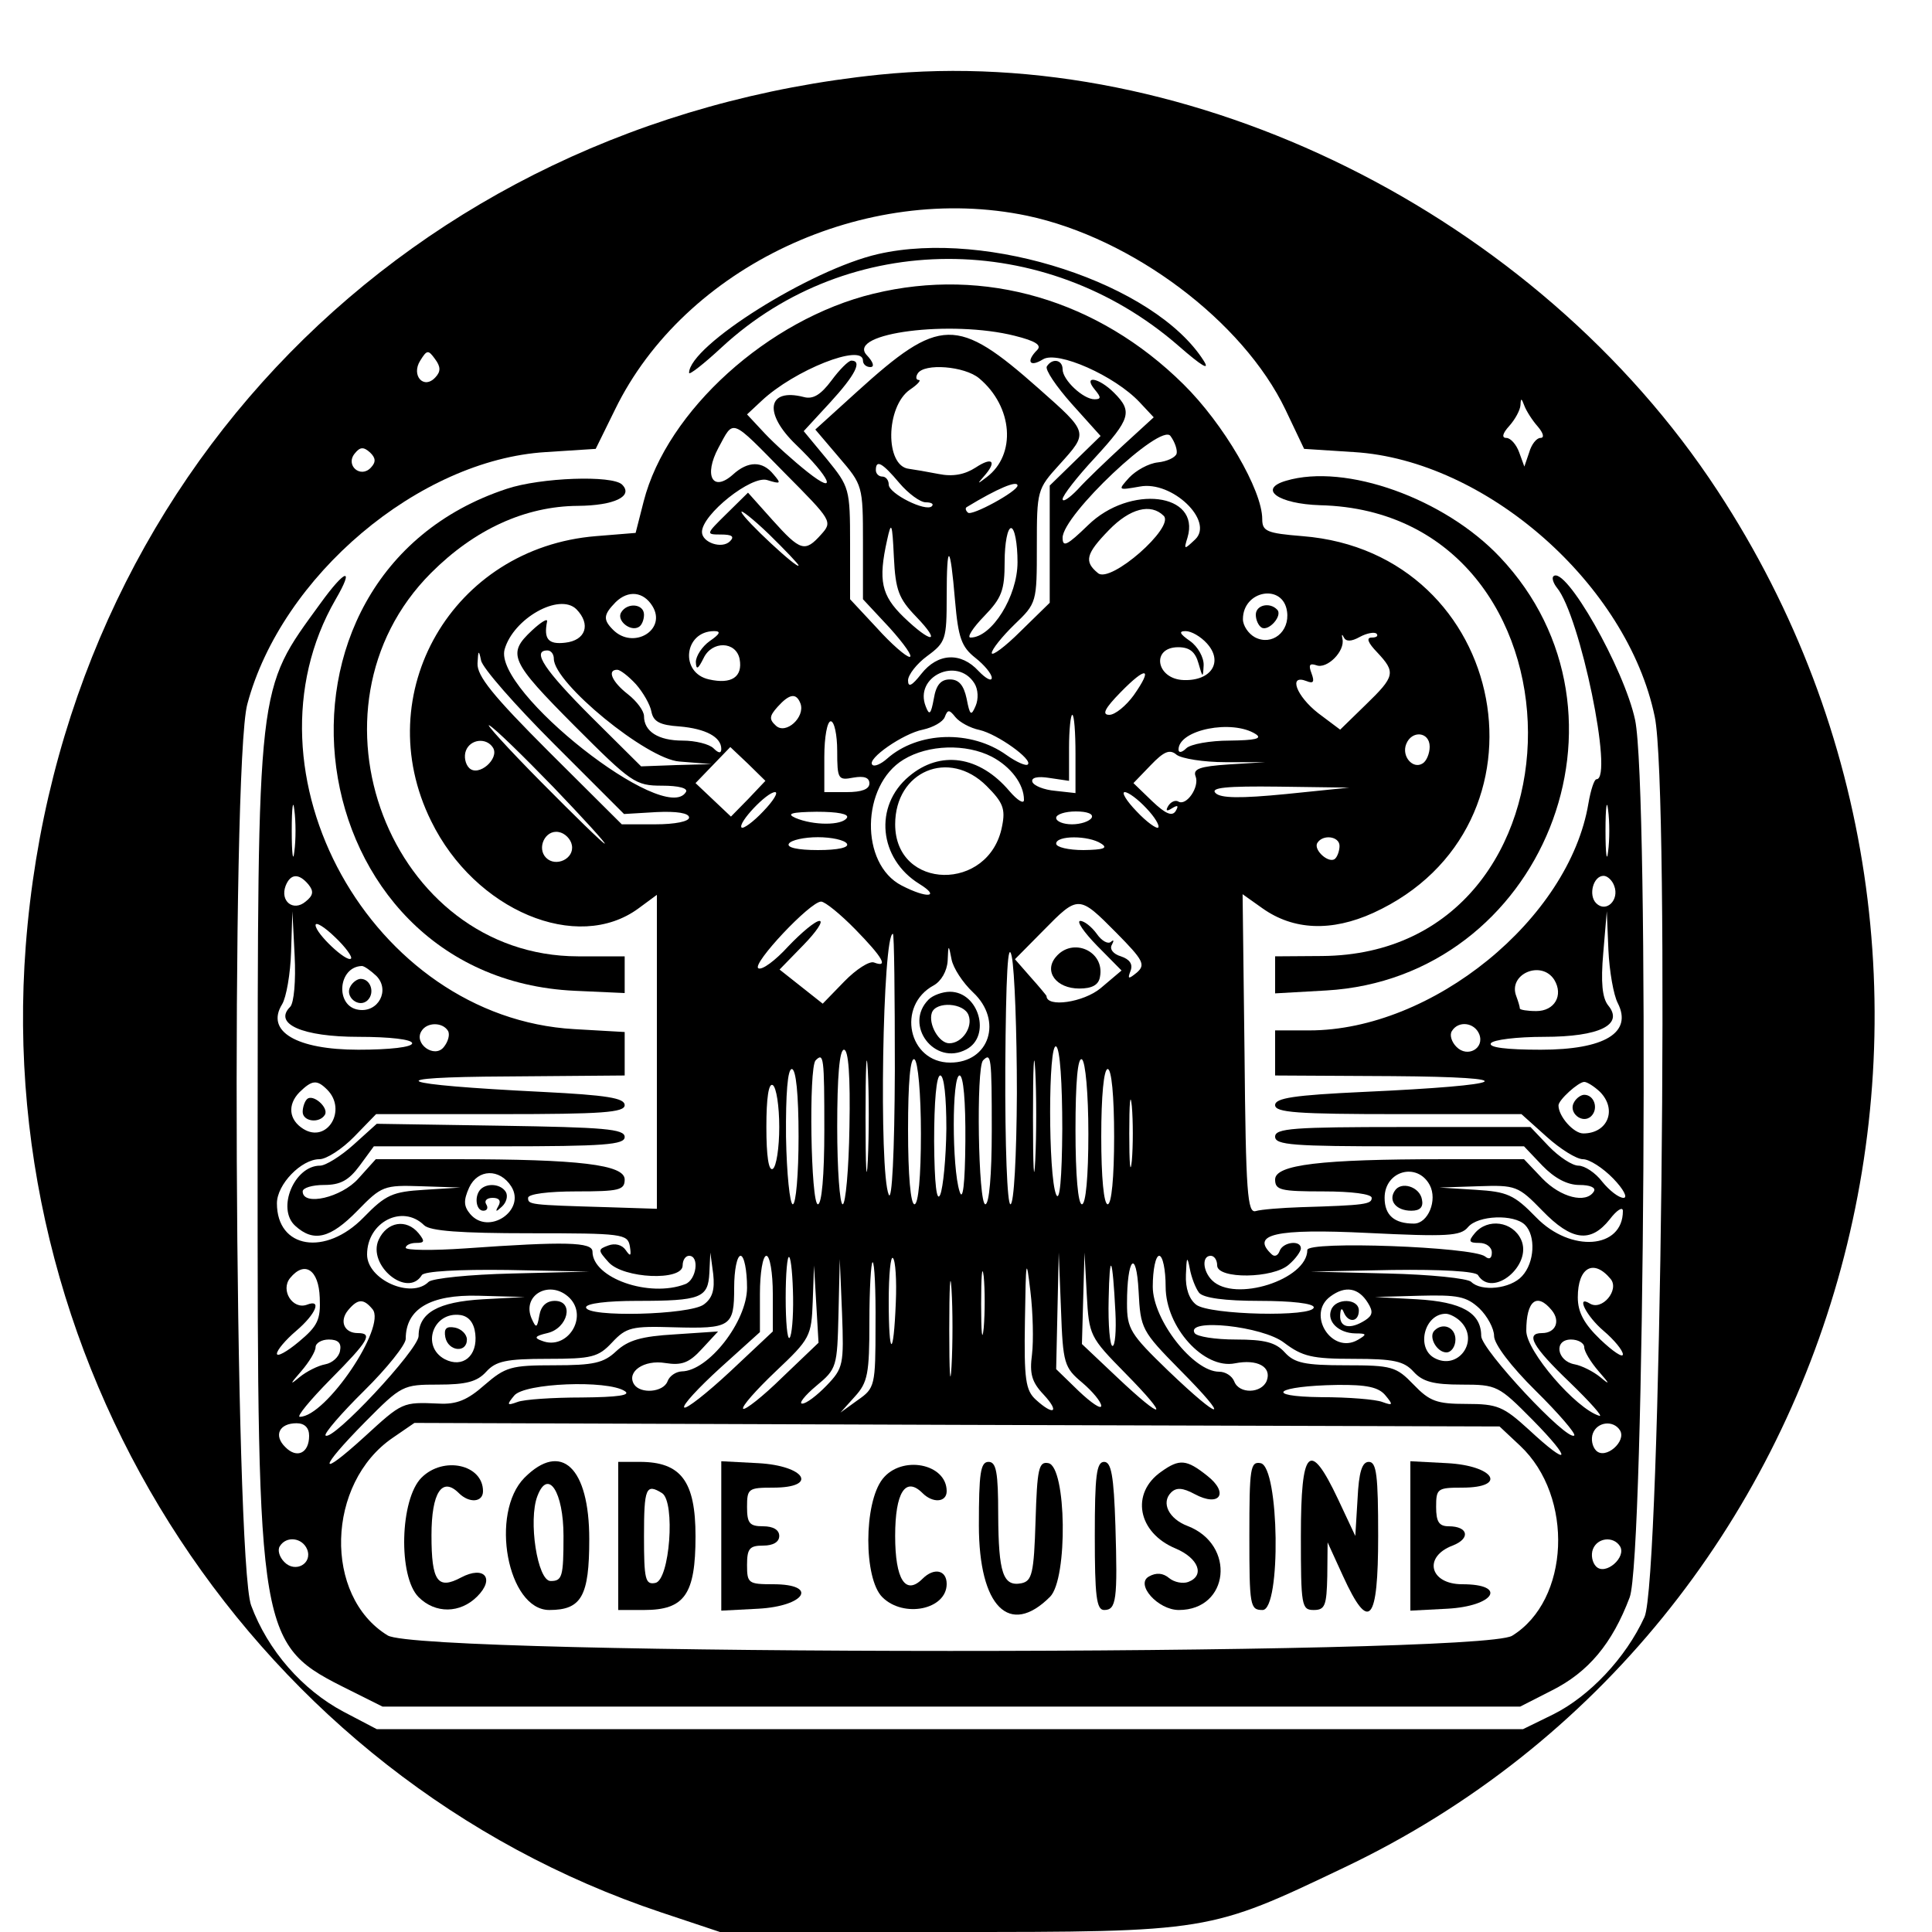 <?xml version="1.0" standalone="no"?>
<!DOCTYPE svg PUBLIC "-//W3C//DTD SVG 20010904//EN"
 "http://www.w3.org/TR/2001/REC-SVG-20010904/DTD/svg10.dtd">
<svg version="1.0" xmlns="http://www.w3.org/2000/svg"
 width="300pt" height="300pt" viewBox="0 0 300 300"
 preserveAspectRatio="xMidYMid meet">
<g transform="translate(0,300) scale(0.05,-0.05)"
fill="#000000" stroke="none">
<path d="M2730 5768 c-1458 -150 -2539 -1253 -2650 -2705 -102 -1332 720
-2583 1973 -3002 l183 -61 709 0 c811 0 810 0 1229 200 1590 756 2139 2783
1160 4276 -562 858 -1636 1391 -2604 1292z m460 -438 c326 -69 670 -327 802
-602 l58 -122 155 -10 c410 -25 849 -411 934 -822 47 -224 19 -2688 -32 -2796
-58 -127 -171 -246 -283 -302 l-94 -46 -1780 0 -1780 0 -103 54 c-128 68 -235
190 -287 330 -52 139 -63 2609 -12 2799 106 398 533 759 927 783 l155 10 60
122 c216 444 777 707 1280 602z m-1838 -502 c-36 -39 -76 6 -47 52 21 34 25
34 46 5 18 -24 18 -39 1 -57z m3424 -153 c17 -20 21 -35 8 -35 -12 0 -28 -20
-35 -45 l-15 -44 -16 44 c-9 25 -27 45 -40 45 -15 0 -12 14 9 37 18 20 34 49
35 65 1 23 3 22 12 -2 6 -16 25 -46 42 -65z m-3624 -127 c-32 -35 -81 7 -50
44 16 20 27 21 47 3 18 -17 19 -30 3 -47z"/>
<path d="M2727 5211 c-210 -48 -587 -285 -587 -369 0 -8 46 28 102 80 394 364
1003 365 1418 4 72 -63 99 -79 78 -46 -152 239 -670 409 -1011 331z"/>
<path d="M2713 5088 c-327 -79 -642 -364 -714 -645 l-25 -98 -123 -10 c-446
-36 -708 -489 -512 -885 136 -278 454 -411 644 -271 l57 42 0 -488 0 -487
-155 5 c-242 7 -245 8 -245 29 0 12 63 20 150 20 133 0 150 4 150 37 0 46
-141 63 -522 63 l-251 0 -54 -60 c-52 -59 -173 -87 -173 -40 0 11 30 20 66 20
51 0 77 14 111 60 l44 60 390 0 c327 0 389 5 389 29 0 25 -64 30 -385 35
l-385 6 -72 -65 c-40 -36 -87 -65 -104 -65 -80 0 -136 -134 -77 -187 57 -52
109 -39 193 47 75 77 82 80 199 76 l121 -4 -112 -7 c-99 -6 -120 -15 -189 -86
-118 -121 -269 -97 -269 44 0 59 76 137 132 137 22 0 71 32 108 70 l68 70 386
0 c317 0 386 5 386 28 0 22 -56 31 -255 41 -465 23 -517 46 -110 48 l365 3 0
67 0 68 -157 9 c-629 36 -1051 797 -741 1334 60 103 31 96 -47 -12 -199 -274
-194 -231 -195 -1711 0 -1517 1 -1522 286 -1664 l102 -51 1767 0 1766 0 98 50
c114 57 188 146 242 289 47 122 61 2516 17 2725 -34 160 -218 483 -254 446 -5
-5 0 -21 11 -35 72 -86 177 -595 123 -595 -7 0 -18 -34 -25 -75 -60 -359 -485
-705 -867 -705 l-106 0 0 -70 0 -70 365 -2 c416 -3 371 -28 -90 -49 -216 -10
-275 -19 -275 -41 0 -23 68 -28 383 -28 l382 0 78 -70 c42 -38 93 -70 113 -70
20 0 62 -27 94 -60 32 -33 46 -60 32 -60 -15 0 -44 23 -66 50 -21 28 -55 50
-74 50 -19 0 -60 27 -92 60 l-57 60 -397 0 c-339 0 -396 -4 -396 -30 0 -26 56
-30 386 -30 l387 0 57 -60 c38 -39 77 -60 115 -60 33 0 52 -8 45 -20 -24 -39
-103 -19 -160 40 l-57 60 -252 0 c-380 0 -521 -17 -521 -63 0 -33 17 -37 150
-37 87 0 150 -8 150 -20 0 -20 -21 -23 -220 -29 -60 -2 -123 -7 -140 -12 -26
-8 -31 57 -35 488 l-6 496 62 -44 c96 -68 214 -73 344 -14 583 267 423 1119
-220 1170 -111 9 -125 15 -125 53 0 90 -120 296 -245 419 -265 262 -617 365
-962 281z m439 -131 c64 -16 84 -29 69 -44 -35 -35 -24 -55 18 -29 45 28 223
-51 300 -133 l44 -47 -95 -87 c-52 -48 -116 -109 -141 -137 -26 -27 -47 -41
-47 -30 0 11 45 69 100 128 111 121 118 144 60 202 -48 48 -98 56 -60 10 20
-24 20 -30 -1 -30 -35 0 -99 60 -99 93 0 30 -32 36 -49 9 -6 -10 29 -62 78
-117 l89 -99 -79 -77 -79 -77 0 -182 0 -182 -90 -88 c-49 -49 -90 -79 -90 -68
0 11 32 51 70 88 70 67 70 69 70 244 0 173 1 177 70 253 91 101 92 98 -65 237
-253 224 -306 223 -564 -11 l-129 -117 74 -87 c73 -85 74 -88 74 -263 l0 -177
83 -89 c45 -50 73 -90 62 -90 -11 0 -57 40 -102 90 l-83 89 0 173 c0 170 -2
176 -72 262 l-72 87 82 89 c78 85 101 130 66 130 -9 0 -37 -28 -62 -62 -33
-44 -57 -59 -86 -51 -113 29 -126 -50 -24 -148 107 -103 132 -161 36 -85 -43
34 -103 88 -133 120 l-55 59 45 42 c102 96 315 180 315 125 0 -11 10 -20 23
-20 14 0 9 16 -12 38 -61 68 263 109 461 59z m-111 -132 c105 -88 116 -237 23
-307 -29 -22 -30 -22 -9 2 42 47 28 63 -25 28 -34 -22 -71 -29 -115 -20 -36 7
-77 14 -92 16 -75 8 -73 193 3 246 24 16 36 30 27 30 -8 0 -10 9 -3 20 20 33
146 23 191 -15z m-603 -295 c146 -147 148 -150 112 -190 -50 -56 -64 -52 -151
45 l-76 85 -66 -65 c-65 -64 -66 -65 -18 -65 34 0 43 -6 28 -21 -25 -25 -87
-4 -87 29 0 54 154 177 203 161 42 -13 44 -11 19 18 -34 42 -79 42 -126 -1
-63 -56 -91 -3 -45 83 49 90 35 96 207 -79z m1216 61 c-4 -12 -30 -24 -58 -27
-29 -3 -68 -25 -89 -47 -36 -40 -36 -40 33 -28 100 19 231 -107 172 -164 -35
-33 -36 -33 -24 6 41 138 -179 165 -309 38 -65 -63 -79 -70 -79 -39 0 70 305
358 335 316 14 -19 22 -44 19 -55z m-861 -91 c28 -33 65 -60 82 -60 17 0 26
-5 19 -12 -18 -19 -134 39 -134 67 0 14 -9 25 -20 25 -11 0 -20 9 -20 20 0 34
20 23 73 -40z m367 -8 c0 -18 -143 -96 -154 -84 -7 6 -9 14 -4 17 97 59 158
84 158 67z m-680 -248 c0 -15 -170 143 -177 165 -5 11 34 -19 85 -68 50 -49
92 -93 92 -97z m1134 154 c35 -35 -165 -211 -204 -178 -44 36 -38 60 34 134
65 67 130 84 170 44z m-769 -313 c81 -84 48 -85 -39 -1 -69 67 -79 113 -51
239 13 60 16 54 21 -53 5 -103 15 -129 69 -185z m315 169 c0 -106 -80 -234
-146 -234 -12 0 7 30 42 66 55 57 64 80 64 170 0 57 9 104 20 104 11 0 20 -48
20 -106z m-194 -120 c10 -115 20 -143 63 -177 28 -22 51 -50 51 -62 0 -12 -18
-3 -41 21 -55 60 -127 56 -178 -9 -29 -37 -41 -43 -41 -20 0 17 27 52 60 76
57 42 60 52 60 184 0 173 11 167 26 -13z m-940 -16 c46 -74 -59 -137 -122 -74
-32 32 -30 47 8 86 39 38 86 33 114 -12z m1971 -17 c9 -63 -47 -108 -100 -80
-20 11 -37 36 -37 56 0 90 125 112 137 24z m-2207 7 c46 -47 29 -97 -35 -104
-52 -6 -67 11 -56 66 2 11 -19 -2 -47 -28 -78 -73 -68 -95 133 -297 176 -176
188 -185 271 -185 52 0 82 -8 74 -20 -65 -106 -598 314 -563 443 27 96 170
177 223 125z m414 -99 c-24 -17 -43 -47 -43 -65 1 -26 7 -22 24 12 26 55 101
53 112 -3 10 -55 -25 -79 -95 -63 -92 20 -78 150 16 150 22 0 18 -9 -14 -31z
m1544 -7 c52 -57 14 -117 -72 -114 -86 3 -102 102 -17 102 35 0 53 -14 63 -50
13 -46 14 -46 16 -6 1 24 -18 58 -42 75 -33 23 -36 31 -14 31 18 0 47 -17 66
-38z m475 20 c22 12 46 16 52 10 6 -7 0 -12 -15 -12 -18 0 -12 -16 17 -46 58
-62 56 -74 -36 -163 l-79 -77 -68 51 c-68 53 -94 122 -37 100 22 -9 26 -3 16
24 -10 26 -6 32 15 25 33 -13 90 44 81 82 -3 14 -1 16 4 5 7 -14 23 -14 50 1z
m-2503 -332 l218 -218 101 6 c62 3 101 -3 101 -17 0 -12 -43 -21 -105 -21
l-104 0 -226 225 c-175 175 -224 236 -222 275 2 41 4 43 11 9 4 -23 106 -139
226 -259z m0 264 c0 -75 289 -312 390 -319 l100 -8 -110 -3 -109 -4 -156 155
c-143 143 -185 205 -135 205 11 0 20 -11 20 -26z m255 -79 c22 -25 44 -63 48
-85 6 -31 26 -42 87 -46 82 -7 130 -33 130 -70 0 -14 -8 -14 -24 2 -13 13 -56
24 -96 24 -75 0 -120 28 -120 76 0 16 -22 46 -50 68 -49 38 -66 76 -33 76 9 0
35 -20 58 -45z m1051 3 c12 -19 13 -49 4 -70 -14 -33 -18 -30 -28 22 -9 42
-24 60 -52 60 -28 0 -43 -17 -50 -60 -9 -49 -14 -53 -25 -24 -37 93 98 156
151 72z m495 -37 c-24 -33 -58 -61 -76 -61 -24 0 -14 20 35 70 80 82 102 78
41 -9z m-1035 -26 c15 -42 -45 -97 -76 -69 -22 20 -21 30 5 59 37 41 58 44 71
10z m556 -82 c56 -13 166 -92 150 -107 -5 -6 -35 7 -66 29 -110 79 -275 74
-371 -11 -19 -17 -40 -26 -46 -19 -18 18 96 97 157 109 32 7 62 24 68 39 9 24
14 24 33 0 13 -16 46 -34 75 -40z m298 -74 l0 -122 -63 7 c-35 3 -67 16 -71
28 -4 13 16 18 53 12 l61 -9 0 103 c0 56 5 102 10 102 6 0 10 -55 10 -121z
m-1621 -104 c92 -96 164 -175 159 -175 -5 0 -94 87 -198 192 -105 106 -176
185 -160 175 17 -9 106 -96 199 -192z m881 113 c0 -88 3 -92 50 -83 34 6 50 0
50 -18 0 -18 -24 -27 -70 -27 l-70 0 0 110 c0 61 9 110 20 110 11 0 20 -42 20
-92z m1300 52 c21 -14 -2 -19 -81 -20 -61 0 -122 -11 -135 -24 -13 -13 -24
-15 -24 -4 0 62 167 95 240 48z m540 -39 c0 -21 -10 -45 -22 -52 -30 -19 -66
22 -51 60 17 44 73 39 73 -8z m-2909 -3 c21 -34 -45 -92 -74 -63 -12 12 -17
36 -10 54 14 36 64 41 84 9z m793 -159 l-54 -55 -55 52 -55 52 54 56 54 56 55
-52 54 -53 -53 -56z m756 131 c59 -31 100 -85 100 -134 0 -14 -20 -2 -45 27
-93 110 -215 128 -312 46 -110 -92 -94 -256 32 -334 68 -42 24 -46 -55 -5
-130 67 -126 311 6 391 77 47 194 50 274 9z m726 -17 l124 0 -114 -7 c-90 -6
-112 -14 -103 -37 13 -33 -29 -94 -54 -78 -9 5 -23 -1 -31 -14 -9 -15 -5 -18
12 -7 18 11 21 8 11 -9 -11 -17 -31 -9 -73 31 l-58 56 53 55 c42 44 60 51 81
33 16 -12 84 -23 152 -23z m-742 -74 c51 -51 59 -71 48 -125 -39 -205 -332
-200 -332 6 0 165 167 236 284 119z m930 -25 c-143 -14 -203 -13 -219 3 -17
17 33 22 196 20 l219 -3 -196 -20z m-3080 -179 c-4 -36 -8 -6 -8 65 0 72 4
101 8 65 5 -36 5 -94 0 -130z m1456 125 c-31 -33 -62 -55 -67 -50 -13 13 78
110 104 110 11 0 -5 -27 -37 -60z m1190 10 c26 -27 42 -54 37 -60 -5 -5 -36
17 -67 50 -32 33 -48 60 -37 60 11 0 41 -22 67 -50z m1434 -135 c-4 -36 -8 -6
-8 65 0 72 4 101 8 65 5 -36 5 -94 0 -130z m-2364 105 c-15 -24 -104 -24 -160
0 -29 13 -12 18 66 19 66 0 102 -7 94 -19z m760 0 c-7 -11 -34 -20 -61 -20
-27 0 -49 9 -49 20 0 11 28 20 61 20 36 0 56 -8 49 -20z m-1614 -85 c8 -42
-50 -69 -80 -39 -30 30 -3 88 39 80 19 -3 38 -22 41 -41z m854 5 c8 -12 -27
-20 -90 -20 -63 0 -98 8 -90 20 7 11 47 20 90 20 43 0 83 -9 90 -20z m790 0
c22 -14 7 -19 -55 -20 -47 0 -85 9 -85 20 0 26 101 26 140 0z m740 -7 c0 -14
-6 -32 -13 -39 -18 -19 -69 26 -56 48 17 28 69 21 69 -9z m-3202 -120 c17 -21
15 -34 -9 -53 -38 -32 -80 1 -62 49 15 38 41 40 71 4z m4055 -4 c17 -44 -25
-85 -56 -54 -25 25 -9 85 23 85 12 0 27 -14 33 -31z m-2357 -135 c85 -87 105
-121 58 -103 -14 5 -55 -21 -92 -59 l-67 -69 -67 53 -67 53 74 76 c40 41 63
75 50 75 -13 0 -56 -36 -97 -79 -40 -44 -82 -75 -93 -68 -21 13 161 207 195
207 12 0 60 -39 106 -86z m811 -11 c84 -85 91 -99 64 -123 -27 -22 -30 -21
-20 5 8 21 -3 36 -30 45 -24 7 -36 23 -28 36 7 13 6 17 -3 9 -9 -8 -29 3 -44
25 -16 22 -39 40 -51 40 -13 0 11 -35 52 -77 l76 -77 -65 -55 c-53 -44 -168
-61 -168 -24 0 1 -22 28 -49 58 l-49 56 88 89 c109 111 110 111 227 -7z
m-2566 -230 c-53 -53 39 -93 212 -93 98 0 167 -8 167 -20 0 -12 -69 -20 -167
-20 -192 0 -289 57 -237 141 13 21 26 95 28 164 l4 125 7 -138 c4 -78 -2 -147
-14 -159z m4123 12 c47 -92 -41 -145 -239 -145 -106 0 -163 7 -155 20 7 11 81
20 165 20 173 0 249 38 199 98 -18 23 -23 71 -15 162 l11 130 5 -120 c3 -66
16 -140 29 -165z m-3934 138 c-13 -13 -110 78 -110 104 0 11 27 -5 60 -37 33
-31 55 -62 50 -67z m1689 -348 c-1 -256 -9 -409 -19 -385 -31 72 -19 810 13
810 4 0 6 -191 6 -425z m379 -70 c-1 -195 -9 -345 -20 -345 -10 0 -17 179 -16
425 2 287 8 399 20 345 9 -44 16 -235 16 -425z m-136 313 c93 -87 51 -218 -71
-218 -130 0 -168 177 -51 240 23 13 41 44 43 76 2 52 3 52 12 5 5 -27 35 -73
67 -103z m-1853 51 c43 -44 6 -114 -55 -105 -74 10 -65 134 10 136 7 0 27 -14
45 -31z m3658 -12 c29 -48 1 -97 -56 -97 -28 0 -51 4 -51 8 0 5 -5 22 -11 38
-27 69 78 114 118 51z m-3436 -158 c7 -11 1 -34 -13 -51 -29 -36 -94 11 -69
50 17 28 65 28 82 1z m3203 -11 c17 -44 -37 -74 -71 -39 -15 15 -22 37 -14 49
20 33 70 27 85 -10z m-1899 -392 c-4 -80 -7 -20 -7 134 0 154 3 220 7 146 4
-74 4 -200 0 -280z m520 0 c-4 -80 -7 -20 -7 134 0 154 3 220 7 146 4 -74 4
-200 0 -280z m84 98 c-1 -155 -8 -229 -19 -204 -25 58 -25 475 0 460 12 -7 19
-114 19 -256z m-661 6 c-2 -132 -12 -240 -21 -240 -9 0 -17 108 -17 240 0 156
7 240 21 240 14 0 20 -81 17 -240z m-78 -10 c0 -140 -8 -230 -20 -230 -22 0
-29 425 -7 447 25 25 27 12 27 -217z m300 -11 c0 -133 -8 -219 -20 -219 -12 0
-20 90 -20 231 0 149 7 227 20 219 11 -7 20 -107 20 -231z m220 11 c0 -140 -8
-230 -20 -230 -22 0 -29 425 -7 447 25 25 27 12 27 -217z m300 -11 c0 -133 -8
-219 -20 -219 -12 0 -20 90 -20 231 0 149 7 227 20 219 11 -7 20 -107 20 -231z
m-900 -9 c0 -115 -8 -210 -18 -210 -9 0 -19 95 -21 210 -1 134 5 210 18 210
13 0 21 -78 21 -210z m980 0 c0 -127 -8 -210 -20 -210 -12 0 -20 83 -20 210 0
127 8 210 20 210 12 0 20 -83 20 -210z m-521 25 c-1 -91 -10 -183 -19 -205
-11 -26 -18 32 -19 165 0 124 7 205 19 205 12 0 19 -67 19 -165z m59 -40 c-1
-134 -8 -188 -18 -155 -24 74 -24 360 0 360 12 0 19 -80 18 -205z m-1982 161
c63 -63 0 -168 -74 -122 -45 28 -50 75 -12 114 39 38 54 40 86 8z m1404 -116
c0 -65 -9 -123 -20 -130 -13 -8 -20 40 -20 130 0 90 7 138 20 130 11 -7 20
-65 20 -130z m1095 -105 c-5 -47 -8 -8 -8 85 0 94 3 132 8 85 4 -47 4 -123 0
-170z m1454 214 c54 -55 24 -129 -52 -129 -30 0 -77 53 -77 87 0 17 62 73 80
73 9 0 31 -14 49 -31z m-3381 -294 c46 -74 -71 -153 -128 -85 -20 24 -21 42
-3 82 27 58 95 60 131 3z m2852 5 c25 -47 -5 -120 -49 -120 -61 0 -91 26 -91
80 0 84 101 112 140 40z m350 -80 c91 -94 150 -101 209 -27 22 29 41 41 41 26
0 -118 -162 -130 -269 -20 -69 71 -90 80 -189 86 l-112 7 121 4 c117 4 124 1
199 -76z m-3473 -45 c18 -18 113 -25 329 -25 287 0 303 -2 310 -40 5 -31 2
-34 -13 -12 -11 16 -33 22 -54 14 -33 -12 -32 -15 1 -52 46 -51 230 -59 230
-10 0 17 9 30 20 30 33 0 23 -75 -12 -88 -112 -43 -288 19 -288 101 0 30 -85
32 -395 10 -102 -7 -185 -6 -185 2 0 8 15 15 32 15 27 0 28 5 8 30 -38 46 -98
36 -124 -20 -36 -79 89 -183 134 -110 7 12 114 18 266 16 l254 -5 -240 -6
c-131 -3 -248 -15 -259 -26 -54 -54 -191 7 -191 85 0 101 110 157 177 91z
m3419 1 c34 -34 30 -117 -9 -159 -36 -40 -127 -49 -158 -18 -11 11 -128 23
-259 26 l-240 6 254 5 c152 2 259 -4 266 -16 45 -73 170 31 134 110 -26 57
-104 68 -144 20 -21 -25 -18 -30 14 -30 22 0 39 -13 39 -30 0 -18 -8 -23 -21
-12 -39 30 -552 49 -552 20 0 -92 -226 -164 -296 -94 -29 29 -32 76 -4 76 11
0 20 -13 20 -30 0 -43 175 -41 223 3 21 18 37 41 37 50 0 27 -56 20 -66 -8 -5
-14 -15 -19 -24 -11 -68 63 11 81 297 67 247 -12 289 -10 312 18 31 37 143 41
177 7z m-2550 -247 c-43 -33 -366 -41 -366 -9 0 12 66 20 158 20 199 0 221 9
225 87 l3 63 9 -67 c5 -48 -2 -74 -29 -94z m134 52 c0 -105 -120 -259 -203
-260 -18 -1 -38 -14 -44 -31 -13 -34 -84 -40 -104 -9 -24 39 31 77 97 66 51
-8 74 0 114 44 l50 54 -134 -9 c-104 -6 -145 -18 -182 -52 -39 -37 -70 -44
-193 -44 -134 0 -151 -5 -216 -61 -53 -47 -87 -61 -142 -58 -114 5 -113 5
-231 -103 -146 -133 -144 -102 2 46 113 114 117 116 227 116 87 0 121 9 149
40 30 33 62 40 190 40 138 0 158 5 201 51 44 47 61 51 191 47 178 -5 188 2
188 123 0 55 9 99 20 99 11 0 20 -45 20 -99z m80 -19 l0 -117 -132 -124 c-73
-68 -137 -118 -143 -112 -7 6 44 61 112 123 l123 111 0 119 c0 65 9 118 20
118 11 0 20 -53 20 -118z m63 -11 c1 -62 -4 -119 -11 -126 -7 -6 -12 50 -12
125 0 75 5 132 11 126 6 -6 11 -62 12 -125z m319 -16 c-7 -175 -22 -171 -22 5
0 81 6 141 13 133 8 -7 12 -69 9 -138z m173 -199 c-4 -69 -7 -18 -7 114 0 132
3 189 7 126 4 -63 4 -171 0 -240z m100 120 c-5 -48 -8 -14 -8 74 0 88 3 126 8
86 4 -41 4 -113 0 -160z m150 -82 c-8 -60 -1 -86 36 -125 51 -55 32 -67 -24
-16 -32 29 -37 63 -34 245 3 193 4 201 17 92 8 -66 10 -154 5 -196z m156 -88
c32 -27 59 -60 59 -72 0 -12 -31 9 -70 46 l-70 68 4 181 4 181 7 -177 c6 -168
10 -180 66 -227z m134 29 c141 -143 122 -152 -26 -12 l-109 103 4 142 4 142 7
-130 c7 -128 9 -132 120 -245z m-31 190 c3 -58 -1 -105 -9 -105 -8 0 -14 65
-12 145 3 153 12 136 21 -40z m201 -180 c160 -161 131 -163 -37 -2 -118 114
-128 130 -128 209 0 141 29 173 36 38 6 -117 9 -123 129 -245z m-45 259 c0
-126 119 -257 215 -238 70 14 115 -11 99 -54 -16 -40 -86 -42 -101 -2 -7 17
-27 30 -47 30 -80 0 -206 161 -206 264 0 53 9 96 20 96 11 0 20 -43 20 -96z
m104 -19 c14 -16 79 -25 188 -25 99 0 168 -8 168 -20 0 -31 -323 -24 -365 8
-22 17 -34 51 -32 94 2 55 4 59 12 18 5 -27 18 -61 29 -75z m-1157 -288 c-30
-31 -64 -57 -76 -56 -11 0 8 25 44 55 64 53 65 59 69 224 l4 170 7 -168 c6
-160 4 -171 -48 -225z m152 188 c0 -189 -2 -196 -55 -233 l-54 -39 45 50 c40
44 45 71 45 233 0 101 5 184 10 184 6 0 10 -88 9 -195z m-1726 85 c3 -68 -6
-88 -65 -137 -37 -31 -68 -48 -68 -37 0 11 27 43 60 71 61 52 81 100 33 81
-44 -16 -83 45 -52 83 45 55 89 26 92 -61z m1437 -247 c-61 -60 -116 -103
-122 -98 -6 6 40 58 101 116 107 101 111 109 115 217 l4 112 7 -120 7 -120
-112 -107z m2572 305 c28 -34 -27 -100 -65 -76 -44 27 -10 -40 43 -85 33 -28
60 -61 60 -73 0 -12 -31 9 -70 46 -51 49 -70 85 -70 131 0 93 49 121 102 57z
m-3233 -59 c59 -60 -8 -164 -86 -133 -26 9 -22 15 17 24 64 15 84 100 23 100
-26 0 -43 -16 -48 -45 -7 -40 -10 -41 -24 -10 -32 74 58 123 118 64z m2479
-15 c17 -27 15 -39 -8 -54 -47 -30 -80 -23 -78 15 1 21 5 25 11 10 14 -35 47
-31 47 5 0 38 -72 40 -86 2 -14 -36 23 -72 75 -73 36 0 37 -3 8 -20 -81 -47
-161 80 -85 135 46 34 87 27 116 -20z m-2748 11 c-140 -8 -200 -42 -200 -114
0 -42 -268 -329 -289 -309 -5 6 48 68 120 139 71 70 129 143 129 161 0 93 76
138 226 134 l144 -4 -130 -7z m3094 -28 c25 -24 46 -63 46 -86 0 -25 52 -94
129 -170 72 -71 125 -133 120 -139 -21 -20 -289 267 -289 309 0 72 -60 106
-200 114 l-130 7 139 4 c118 3 145 -2 185 -39z m-3437 -3 c44 -54 -145 -334
-226 -334 -11 0 32 52 95 116 119 120 133 144 85 144 -42 0 -58 37 -30 71 30
36 48 37 76 3z m3662 -3 c28 -34 12 -71 -30 -71 -53 0 -30 -42 86 -153 63 -61
105 -108 92 -104 -73 22 -227 201 -227 264 0 94 33 120 79 64z m-3343 -73 c8
-69 -39 -108 -95 -79 -74 40 -36 149 49 137 26 -4 42 -24 46 -58z m3060 38
c60 -60 -8 -154 -82 -113 -57 32 -30 137 36 137 12 0 33 -11 46 -24z m-548
-66 c57 -43 87 -50 216 -50 124 0 156 -7 186 -40 28 -31 62 -40 149 -40 110 0
115 -3 221 -110 125 -127 116 -149 -12 -30 -79 72 -97 80 -194 80 -92 0 -114
8 -164 60 -54 56 -67 60 -211 60 -127 0 -159 7 -189 40 -28 31 -62 40 -152 40
-64 0 -121 9 -128 20 -29 47 211 22 278 -30z m-2932 -25 c-3 -19 -24 -38 -46
-42 -22 -4 -58 -22 -80 -40 -31 -26 -30 -22 5 18 25 29 45 62 45 75 0 13 19
24 41 24 29 0 40 -11 35 -35z m3864 11 c0 -13 20 -46 45 -75 35 -40 36 -44 5
-18 -22 18 -58 36 -80 40 -55 10 -66 77 -11 77 22 0 41 -11 41 -24z m-2980
-136 c21 -13 -21 -19 -133 -20 -90 0 -180 -6 -200 -14 -33 -12 -34 -9 -10 20
32 39 289 49 343 14z m2363 -14 c24 -29 23 -32 -10 -20 -20 8 -105 15 -190 15
-184 2 -140 35 50 38 92 1 129 -7 150 -33z m-3343 -125 c0 -54 -38 -72 -74
-35 -37 36 -19 74 35 74 25 0 39 -14 39 -39z m3761 -31 c168 -158 154 -480
-25 -590 -104 -63 -3388 -63 -3492 1 -200 122 -191 473 16 614 l67 46 1685 -6
1685 -5 64 -60z m310 48 c21 -34 -45 -92 -74 -63 -12 12 -17 36 -10 54 14 36
64 41 84 9z m-4077 -370 c17 -44 -37 -74 -71 -39 -15 15 -22 37 -14 49 20 33
70 27 85 -10z m4077 10 c21 -34 -45 -92 -74 -63 -12 12 -17 36 -10 54 14 36
64 41 84 9z"/>
<path d="M1929 4098 c-15 -25 29 -61 55 -45 9 5 16 22 16 38 0 34 -52 39 -71
7z"/>
<path d="M3900 4091 c0 -16 8 -34 18 -40 22 -13 67 38 48 56 -23 24 -66 14
-66 -16z"/>
<path d="M3279 3028 c-38 -45 1 -98 73 -98 39 0 60 11 64 36 16 80 -85 125
-137 62z"/>
<path d="M2884 2896 c-79 -79 19 -208 117 -155 78 41 39 179 -51 179 -23 0
-53 -11 -66 -24z m124 -49 c14 -37 -20 -87 -60 -87 -32 0 -66 60 -54 95 13 36
100 31 114 -8z"/>
<path d="M1089 2938 c-21 -33 26 -71 53 -44 23 23 9 66 -22 66 -10 0 -24 -10
-31 -22z"/>
<path d="M953 2586 c-7 -7 -13 -25 -13 -39 0 -30 52 -37 69 -9 13 22 -38 67
-56 48z"/>
<path d="M4889 2578 c-21 -33 26 -71 53 -44 23 23 9 66 -22 66 -10 0 -24 -10
-31 -22z"/>
<path d="M1493 2307 c-21 -21 -15 -67 8 -67 12 0 16 9 9 20 -7 11 2 20 20 20
20 0 27 -9 18 -25 -11 -19 -8 -20 11 -2 14 13 19 33 12 45 -15 25 -57 29 -78
9z"/>
<path d="M4331 2301 c-20 -31 6 -61 52 -61 27 0 38 11 33 35 -7 40 -66 58 -85
26z"/>
<path d="M1383 1847 c9 -44 67 -50 67 -7 0 16 -17 33 -37 37 -27 5 -35 -3 -30
-30z"/>
<path d="M4455 1868 c-20 -19 7 -68 37 -68 15 0 28 18 28 40 0 38 -39 54 -65
28z"/>
<path d="M1309 1411 c-67 -67 -73 -307 -9 -371 52 -52 129 -51 182 2 56 56 22
97 -50 59 -73 -39 -92 -12 -92 131 0 133 33 183 85 131 32 -32 75 -29 75 6 0
83 -123 110 -191 42z"/>
<path d="M1629 1411 c-109 -110 -53 -411 77 -411 100 0 124 43 124 220 0 223
-87 305 -201 191z m121 -181 c0 -127 -4 -140 -40 -140 -41 0 -70 189 -41 264
33 87 81 13 81 -124z"/>
<path d="M1920 1230 l0 -230 80 0 c126 0 160 48 160 229 0 171 -45 231 -173
231 l-67 0 0 -230z m136 133 c42 -27 24 -271 -21 -279 -31 -6 -35 11 -35 145
0 150 6 165 56 134z"/>
<path d="M2240 1230 l0 -232 115 6 c146 8 188 76 46 76 -77 0 -81 3 -81 60 0
51 8 60 50 60 31 0 50 11 50 30 0 19 -19 30 -50 30 -42 0 -50 9 -50 60 0 57 4
60 81 60 142 0 100 68 -46 76 l-115 6 0 -232z"/>
<path d="M2741 1407 c-59 -75 -59 -309 -1 -367 66 -66 200 -39 200 41 0 43
-39 52 -75 16 -53 -53 -85 -2 -85 133 0 135 32 186 85 133 32 -32 75 -29 75 6
0 86 -140 113 -199 38z"/>
<path d="M3040 1263 c0 -253 95 -348 221 -222 56 56 51 404 -5 415 -30 6 -35
-16 -40 -179 -5 -164 -11 -187 -44 -194 -57 -11 -71 32 -72 212 0 133 -6 165
-30 165 -25 0 -30 -35 -30 -197z"/>
<path d="M3400 1230 c0 -186 5 -230 29 -230 38 0 42 31 35 262 -5 156 -13 198
-35 198 -24 0 -29 -44 -29 -230z"/>
<path d="M3607 1430 c-97 -67 -74 -190 44 -239 71 -30 92 -84 39 -104 -17 -6
-43 -1 -59 12 -19 16 -40 18 -63 5 -43 -24 28 -104 93 -104 157 0 178 203 27
261 -58 22 -83 72 -51 104 16 16 36 15 73 -5 78 -42 108 3 39 57 -64 51 -86
53 -142 13z"/>
<path d="M3880 1231 c0 -219 2 -231 41 -231 58 0 52 445 -6 456 -32 6 -35 -15
-35 -225z"/>
<path d="M4040 1230 c0 -217 2 -230 40 -230 35 0 40 14 42 105 l1 105 48 -105
c81 -177 109 -144 109 125 0 188 -5 230 -29 230 -21 0 -31 -31 -35 -115 l-7
-115 -54 115 c-88 186 -115 158 -115 -115z"/>
<path d="M4380 1230 l0 -232 115 6 c146 8 188 76 46 76 -101 0 -122 85 -30
120 57 22 49 60 -12 60 -30 0 -39 14 -39 60 0 57 4 60 81 60 142 0 100 68 -46
76 l-115 6 0 -232z"/>
<path d="M1574 4482 c-826 -272 -657 -1519 211 -1559 l155 -7 0 57 0 57 -145
0 c-584 1 -878 769 -456 1191 135 135 292 207 456 208 113 1 173 30 137 66
-30 30 -253 22 -358 -13z"/>
<path d="M3994 4507 c-89 -26 -24 -72 106 -76 857 -21 862 -1394 5 -1400
l-145 -1 0 -58 0 -57 159 9 c671 39 1000 859 539 1346 -172 182 -479 292 -664
237z"/>
</g>
</svg>
